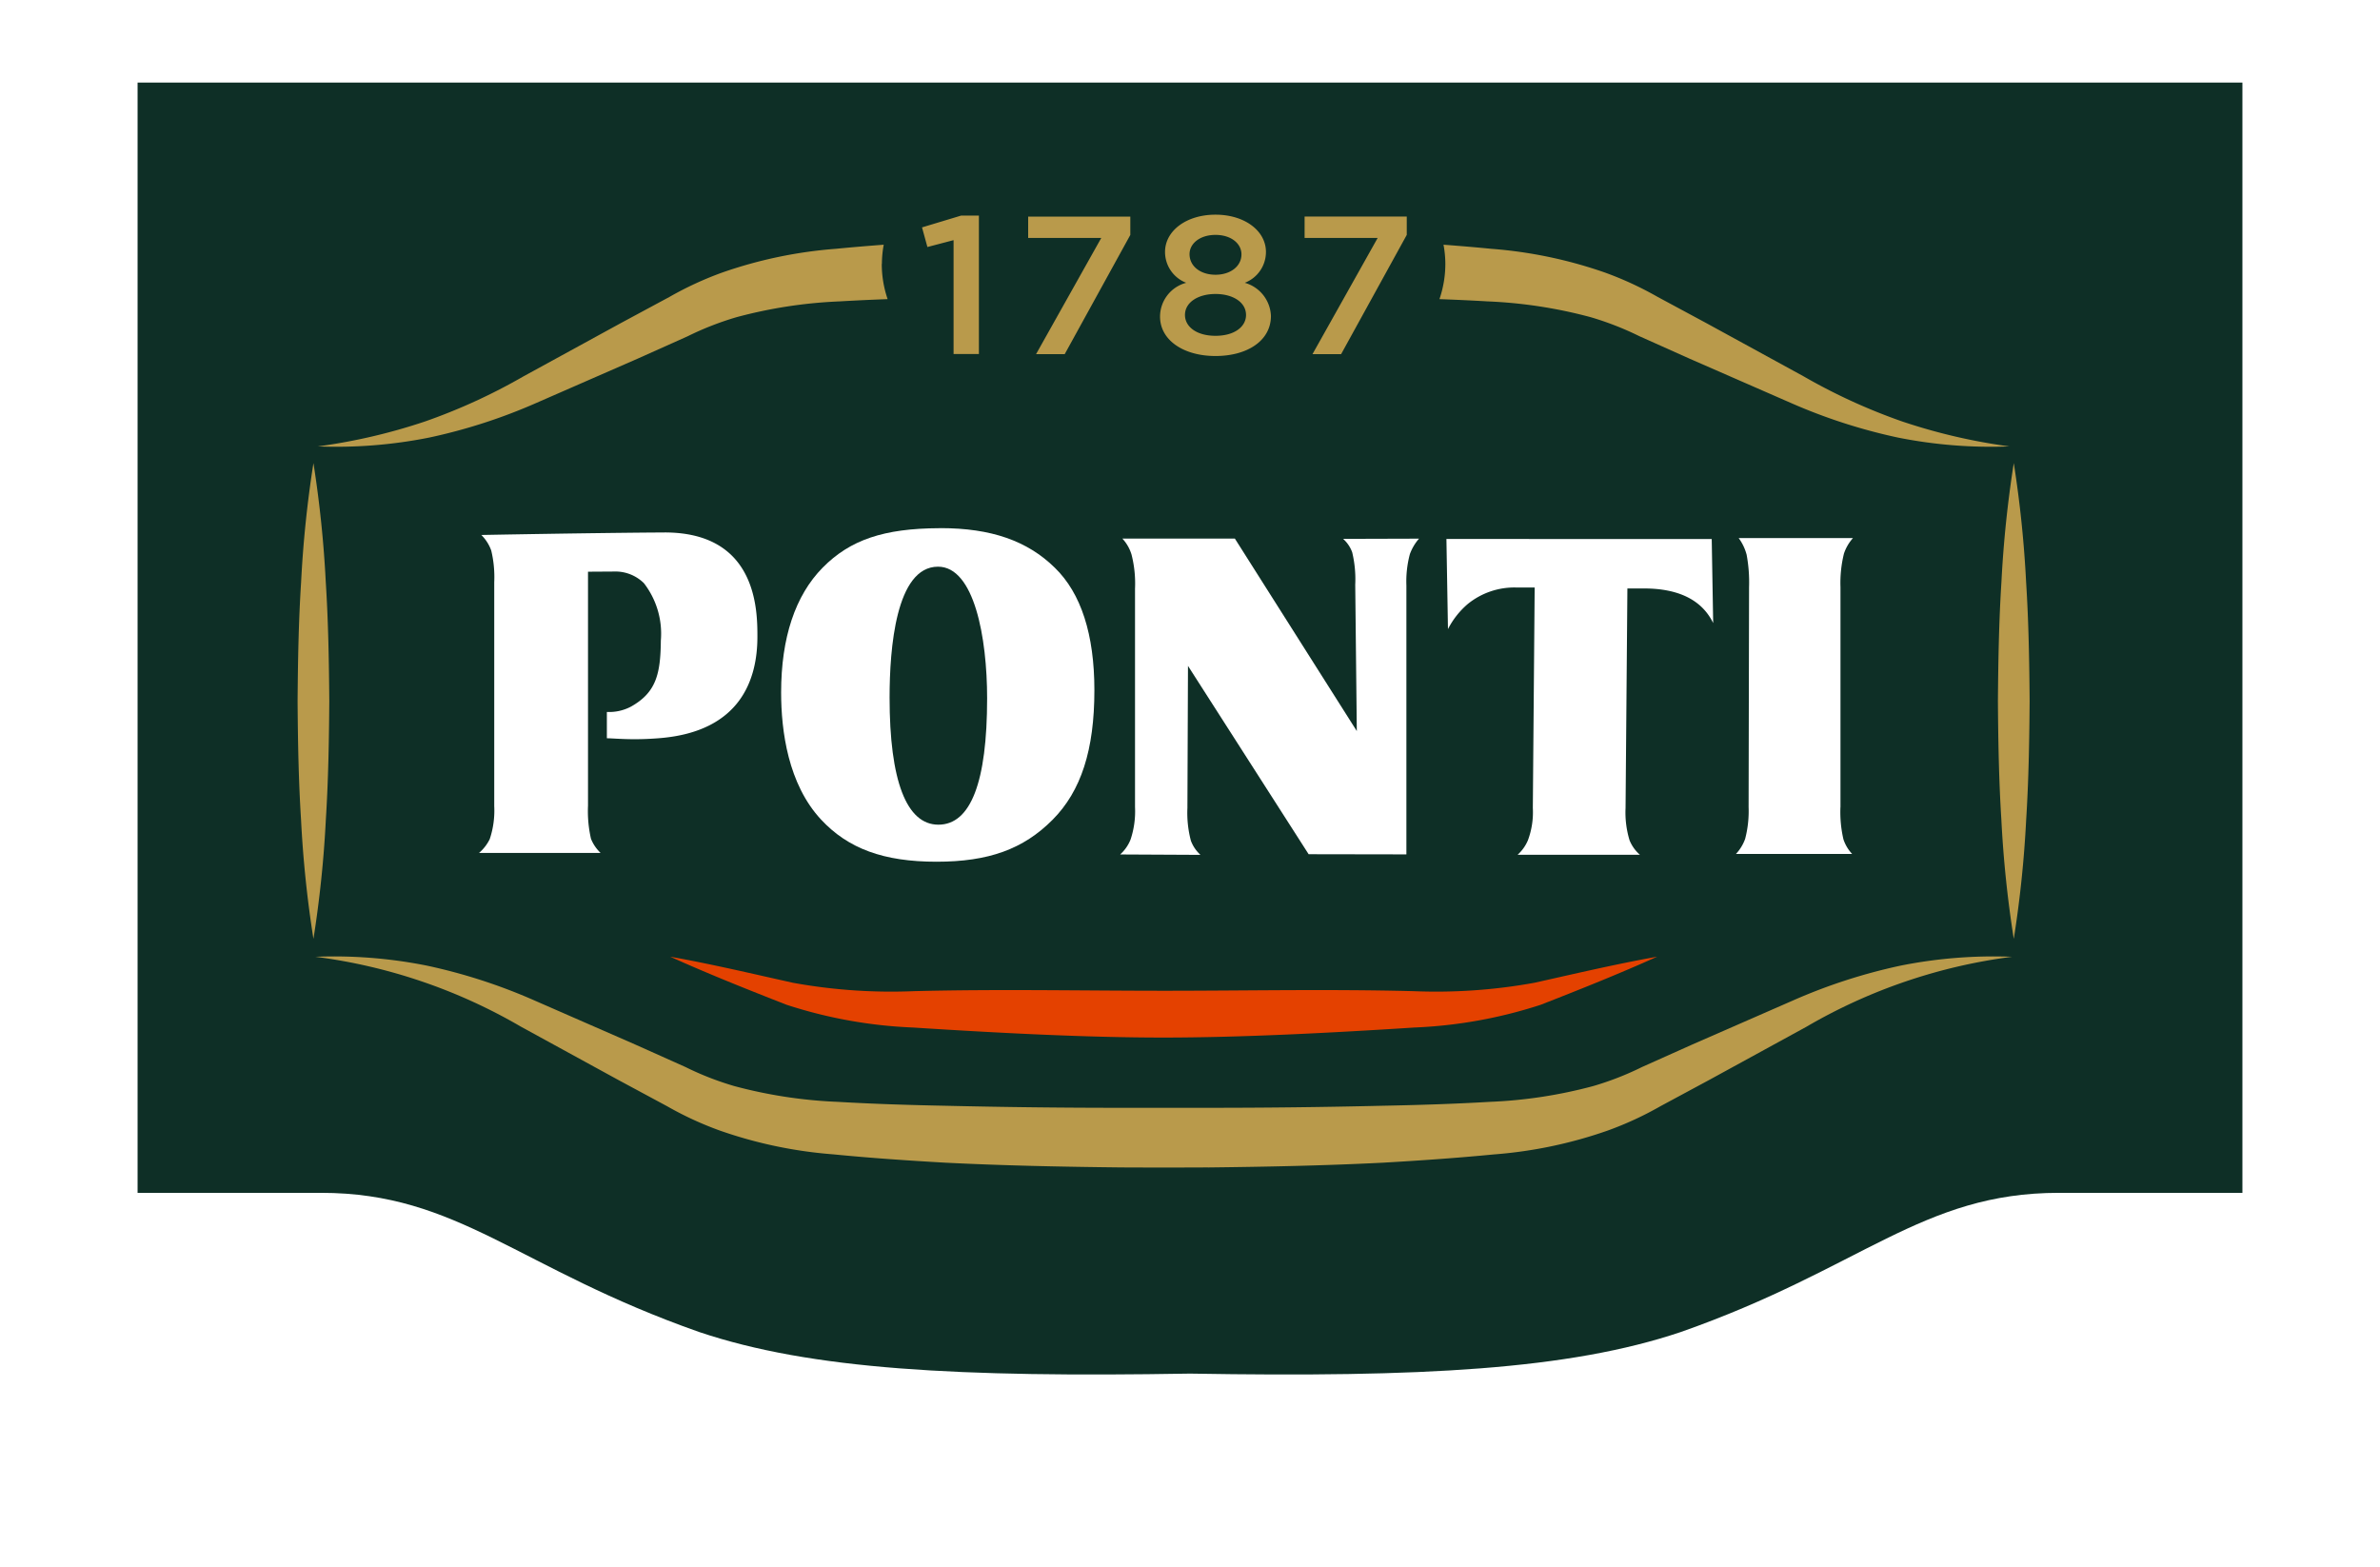 <svg xmlns="http://www.w3.org/2000/svg" xmlns:xlink="http://www.w3.org/1999/xlink" width="129.736" height="85.424" viewBox="0 0 129.736 85.424">
  <defs>
    <filter id="a" x="0" y="0" width="129.736" height="85.424" filterUnits="userSpaceOnUse">
      <feComposite in="SourceGraphic" />
    </filter>
  </defs>
  <g transform="translate(-692.427 4.406)">
    <g transform="matrix(1, 0, 0, 1, 692.43, -4.41)" filter="url(#a)">
      <path d="M699.927.094V60.616h10c7.49,0,10.729,4.12,20.625,7.591,6.084,2.044,14.114,2.475,26.743,2.263,12.629.212,20.659-.219,26.743-2.263,9.9-3.471,13.135-7.591,20.625-7.591h10V.094Z" transform="translate(-692.43 4.41)" fill="#0e2f26" />
    </g>
    <path d="M400.235,33.738h-.074c-3.021.012-4.862.635-6.356,2.151s-2.264,3.819-2.264,6.806c0,2.092.378,4.992,2.175,6.924,1.48,1.592,3.421,2.3,6.294,2.3,2.841,0,4.734-.684,6.329-2.288,1.554-1.564,2.278-3.807,2.278-7.059,0-3.043-.726-5.289-2.157-6.679-1.5-1.472-3.48-2.158-6.226-2.158M400.114,49.9c-1.741,0-2.661-2.4-2.661-6.935,0-2.662.342-7.129,2.64-7.129,1.976,0,2.677,3.863,2.677,7.172,0,4.573-.894,6.892-2.657,6.892" transform="translate(343.466 -9.352)" fill="#fff" />
    <path d="M378.876,34.062c-.926,0-4.777.04-9.993.136a2.266,2.266,0,0,1,.54.847,6.2,6.2,0,0,1,.163,1.731v12.2a4.9,4.9,0,0,1-.245,1.8,2.347,2.347,0,0,1-.584.754h6.627a2.185,2.185,0,0,1-.524-.771,6.75,6.75,0,0,1-.162-1.807V36.2l1.414-.009a2.209,2.209,0,0,1,1.633.634,4.5,4.5,0,0,1,.923,3.129c-.016,1.83-.262,2.835-1.628,3.6a2.54,2.54,0,0,1-1.314.291v1.435c.156,0,.314.012.482.02.3.015.636.031,1.04.031.436,0,.884-.02,1.37-.059,4.393-.364,5.314-3.2,5.314-5.524,0-1.407,0-5.688-5.055-5.688" transform="translate(349.782 -9.442)" fill="#fff" />
    <path d="M469.249,49.148V37.163a6.681,6.681,0,0,1,.189-1.833,2.417,2.417,0,0,1,.492-.846H463.7a2.687,2.687,0,0,1,.434.909,8.254,8.254,0,0,1,.132,1.771l-.025,11.985a5.966,5.966,0,0,1-.189,1.732,2.358,2.358,0,0,1-.5.82h6.332a2.134,2.134,0,0,1-.475-.8,6.584,6.584,0,0,1-.162-1.752" transform="translate(323.504 -9.559)" fill="#fff" />
    <path d="M441.716,34.551l.084,4.914a4.47,4.47,0,0,1,1.077-1.368,4.025,4.025,0,0,1,2.671-.9h.978l-.1,12.017a4.369,4.369,0,0,1-.27,1.767,2.232,2.232,0,0,1-.56.784h6.667a2.093,2.093,0,0,1-.564-.788,5.211,5.211,0,0,1-.218-1.764l.1-11.965h.9c1.9,0,3.167.634,3.776,1.887l-.079-4.581Z" transform="translate(329.557 -9.577)" fill="#fff" />
    <path d="M429.761,35.284a6.291,6.291,0,0,1,.162,1.756l.086,7.975-6.647-10.492H417.23a2.227,2.227,0,0,1,.5.874,6.4,6.4,0,0,1,.189,1.857V49.16a4.823,4.823,0,0,1-.241,1.761,2.142,2.142,0,0,1-.57.82l4.379.022a1.978,1.978,0,0,1-.521-.766,5.916,5.916,0,0,1-.191-1.782l.031-7.754,6.577,10.267,5.329.009V37.077a5.747,5.747,0,0,1,.189-1.706,2.638,2.638,0,0,1,.5-.845l-4.138.012a1.819,1.819,0,0,1,.5.745" transform="translate(336.379 -9.57)" fill="#fff" />
    <path d="M387.349,13.407a5.828,5.828,0,0,1,.1-1.048c-.867.066-1.737.138-2.606.223a24.355,24.355,0,0,0-6.2,1.295,18.478,18.478,0,0,0-2.87,1.326l-2.662,1.433-5.3,2.9A31.742,31.742,0,0,1,362.428,22a31.43,31.43,0,0,1-5.827,1.354,25.838,25.838,0,0,0,6.063-.48,30.123,30.123,0,0,0,5.842-1.887l5.517-2.411,2.745-1.229a16.484,16.484,0,0,1,2.664-1.039,25.656,25.656,0,0,1,5.629-.86c.867-.051,1.736-.09,2.6-.122a5.953,5.953,0,0,1-.319-1.914" transform="translate(353.151 -3.426)" fill="#b99a4b" />
    <path d="M355.939,28.828a61.624,61.624,0,0,1,.672,6.484c.138,2.162.175,4.322.192,6.484-.015,2.16-.052,4.322-.189,6.484a61.054,61.054,0,0,1-.675,6.484,61.054,61.054,0,0,1-.675-6.484c-.137-2.161-.174-4.323-.189-6.484.017-2.162.053-4.322.192-6.484a61.624,61.624,0,0,1,.672-6.484" transform="translate(353.574 -7.991)" fill="#b99a4b" />
    <path d="M484.172,28.828a61.821,61.821,0,0,0-.673,6.484c-.138,2.162-.174,4.322-.192,6.484.015,2.16.052,4.322.189,6.484a61.248,61.248,0,0,0,.676,6.484,61.238,61.238,0,0,0,.675-6.484c.137-2.161.173-4.323.189-6.484-.017-2.162-.053-4.322-.192-6.484a61.811,61.811,0,0,0-.672-6.484" transform="translate(318.028 -7.991)" fill="#b99a4b" />
    <path d="M441.51,13.407a5.831,5.831,0,0,0-.1-1.048c.868.066,1.737.138,2.6.223a24.354,24.354,0,0,1,6.2,1.295,18.539,18.539,0,0,1,2.87,1.326l2.662,1.433,5.3,2.9A31.742,31.742,0,0,0,466.43,22a31.438,31.438,0,0,0,5.827,1.354,25.841,25.841,0,0,1-6.064-.48,30.145,30.145,0,0,1-5.843-1.887l-5.516-2.411-2.745-1.229a16.485,16.485,0,0,0-2.664-1.039,25.649,25.649,0,0,0-5.631-.86c-.866-.051-1.735-.09-2.605-.122a5.955,5.955,0,0,0,.321-1.914" transform="translate(329.704 -3.426)" fill="#b99a4b" />
    <path d="M405.069,77.539v0c3.169-.035,6.342-.1,9.519-.259,2.022-.116,4.043-.255,6.07-.452a24.27,24.27,0,0,0,6.2-1.3,18.366,18.366,0,0,0,2.872-1.326l2.661-1.433,5.3-2.9A29.743,29.743,0,0,1,448.9,66.055a25.819,25.819,0,0,0-6.061.479,30.142,30.142,0,0,0-5.845,1.887l-5.516,2.412-2.745,1.229a16.3,16.3,0,0,1-2.664,1.04,25.649,25.649,0,0,1-5.629.86c-1.98.116-3.971.177-5.965.215q-4.691.111-9.4.11h-4.835q-4.71,0-9.4-.11c-1.993-.038-3.985-.1-5.965-.215a25.649,25.649,0,0,1-5.629-.86,16.3,16.3,0,0,1-2.664-1.04l-2.745-1.229-5.516-2.412a30.135,30.135,0,0,0-5.844-1.887,25.831,25.831,0,0,0-6.063-.479,29.732,29.732,0,0,1,11.206,3.811l5.3,2.9,2.662,1.433a18.411,18.411,0,0,0,2.87,1.326,24.288,24.288,0,0,0,6.2,1.3c2.026.2,4.048.336,6.069.452,3.177.16,6.35.224,9.52.259v0c.745.009,4.088.009,4.835,0" transform="translate(353.206 -18.306)" fill="#b99a4b" />
    <path d="M410.07,67.911c4.432,0,9.049-.095,13.587.021a29.963,29.963,0,0,0,6.632-.458c2.206-.492,4.433-1.018,6.684-1.42-2.095.943-4.207,1.785-6.349,2.622a25.508,25.508,0,0,1-6.872,1.238c-4.551.292-9.433.547-13.68.548s-9.13-.256-13.68-.548a25.508,25.508,0,0,1-6.872-1.238c-2.143-.837-4.254-1.679-6.348-2.622,2.25.4,4.477.929,6.683,1.42a29.963,29.963,0,0,0,6.632.458c4.538-.116,9.154-.021,13.586-.021" transform="translate(345.787 -18.31)" fill="#e44100" />
    <path d="M404.295,10.145h.973v7.544h-1.381V11.483l-1.426.374-.294-1.07Zm3.659.053h5.568v1l-3.577,6.5h-1.562l3.555-6.335h-3.985Zm10.211,7.6c-1.733,0-3.023-.856-3.023-2.15a1.912,1.912,0,0,1,1.427-1.841,1.8,1.8,0,0,1-1.155-1.68c0-1.156,1.166-2.033,2.751-2.033s2.75.877,2.75,2.033a1.8,1.8,0,0,1-1.154,1.68,1.954,1.954,0,0,1,1.426,1.809c0,1.348-1.29,2.182-3.022,2.182m0-3.381c-.94,0-1.664.449-1.664,1.145,0,.632.622,1.135,1.664,1.135s1.664-.5,1.664-1.135c0-.7-.724-1.145-1.664-1.145m0-3.221c-.849,0-1.415.471-1.415,1.049,0,.664.6,1.123,1.415,1.123s1.415-.46,1.415-1.112c0-.589-.566-1.06-1.415-1.06m4.857-1h5.569v1l-3.578,6.5h-1.561l3.554-6.335h-3.984Z" transform="translate(340.52 -2.798)" fill="#b99a4b" />
  </g>
</svg>
